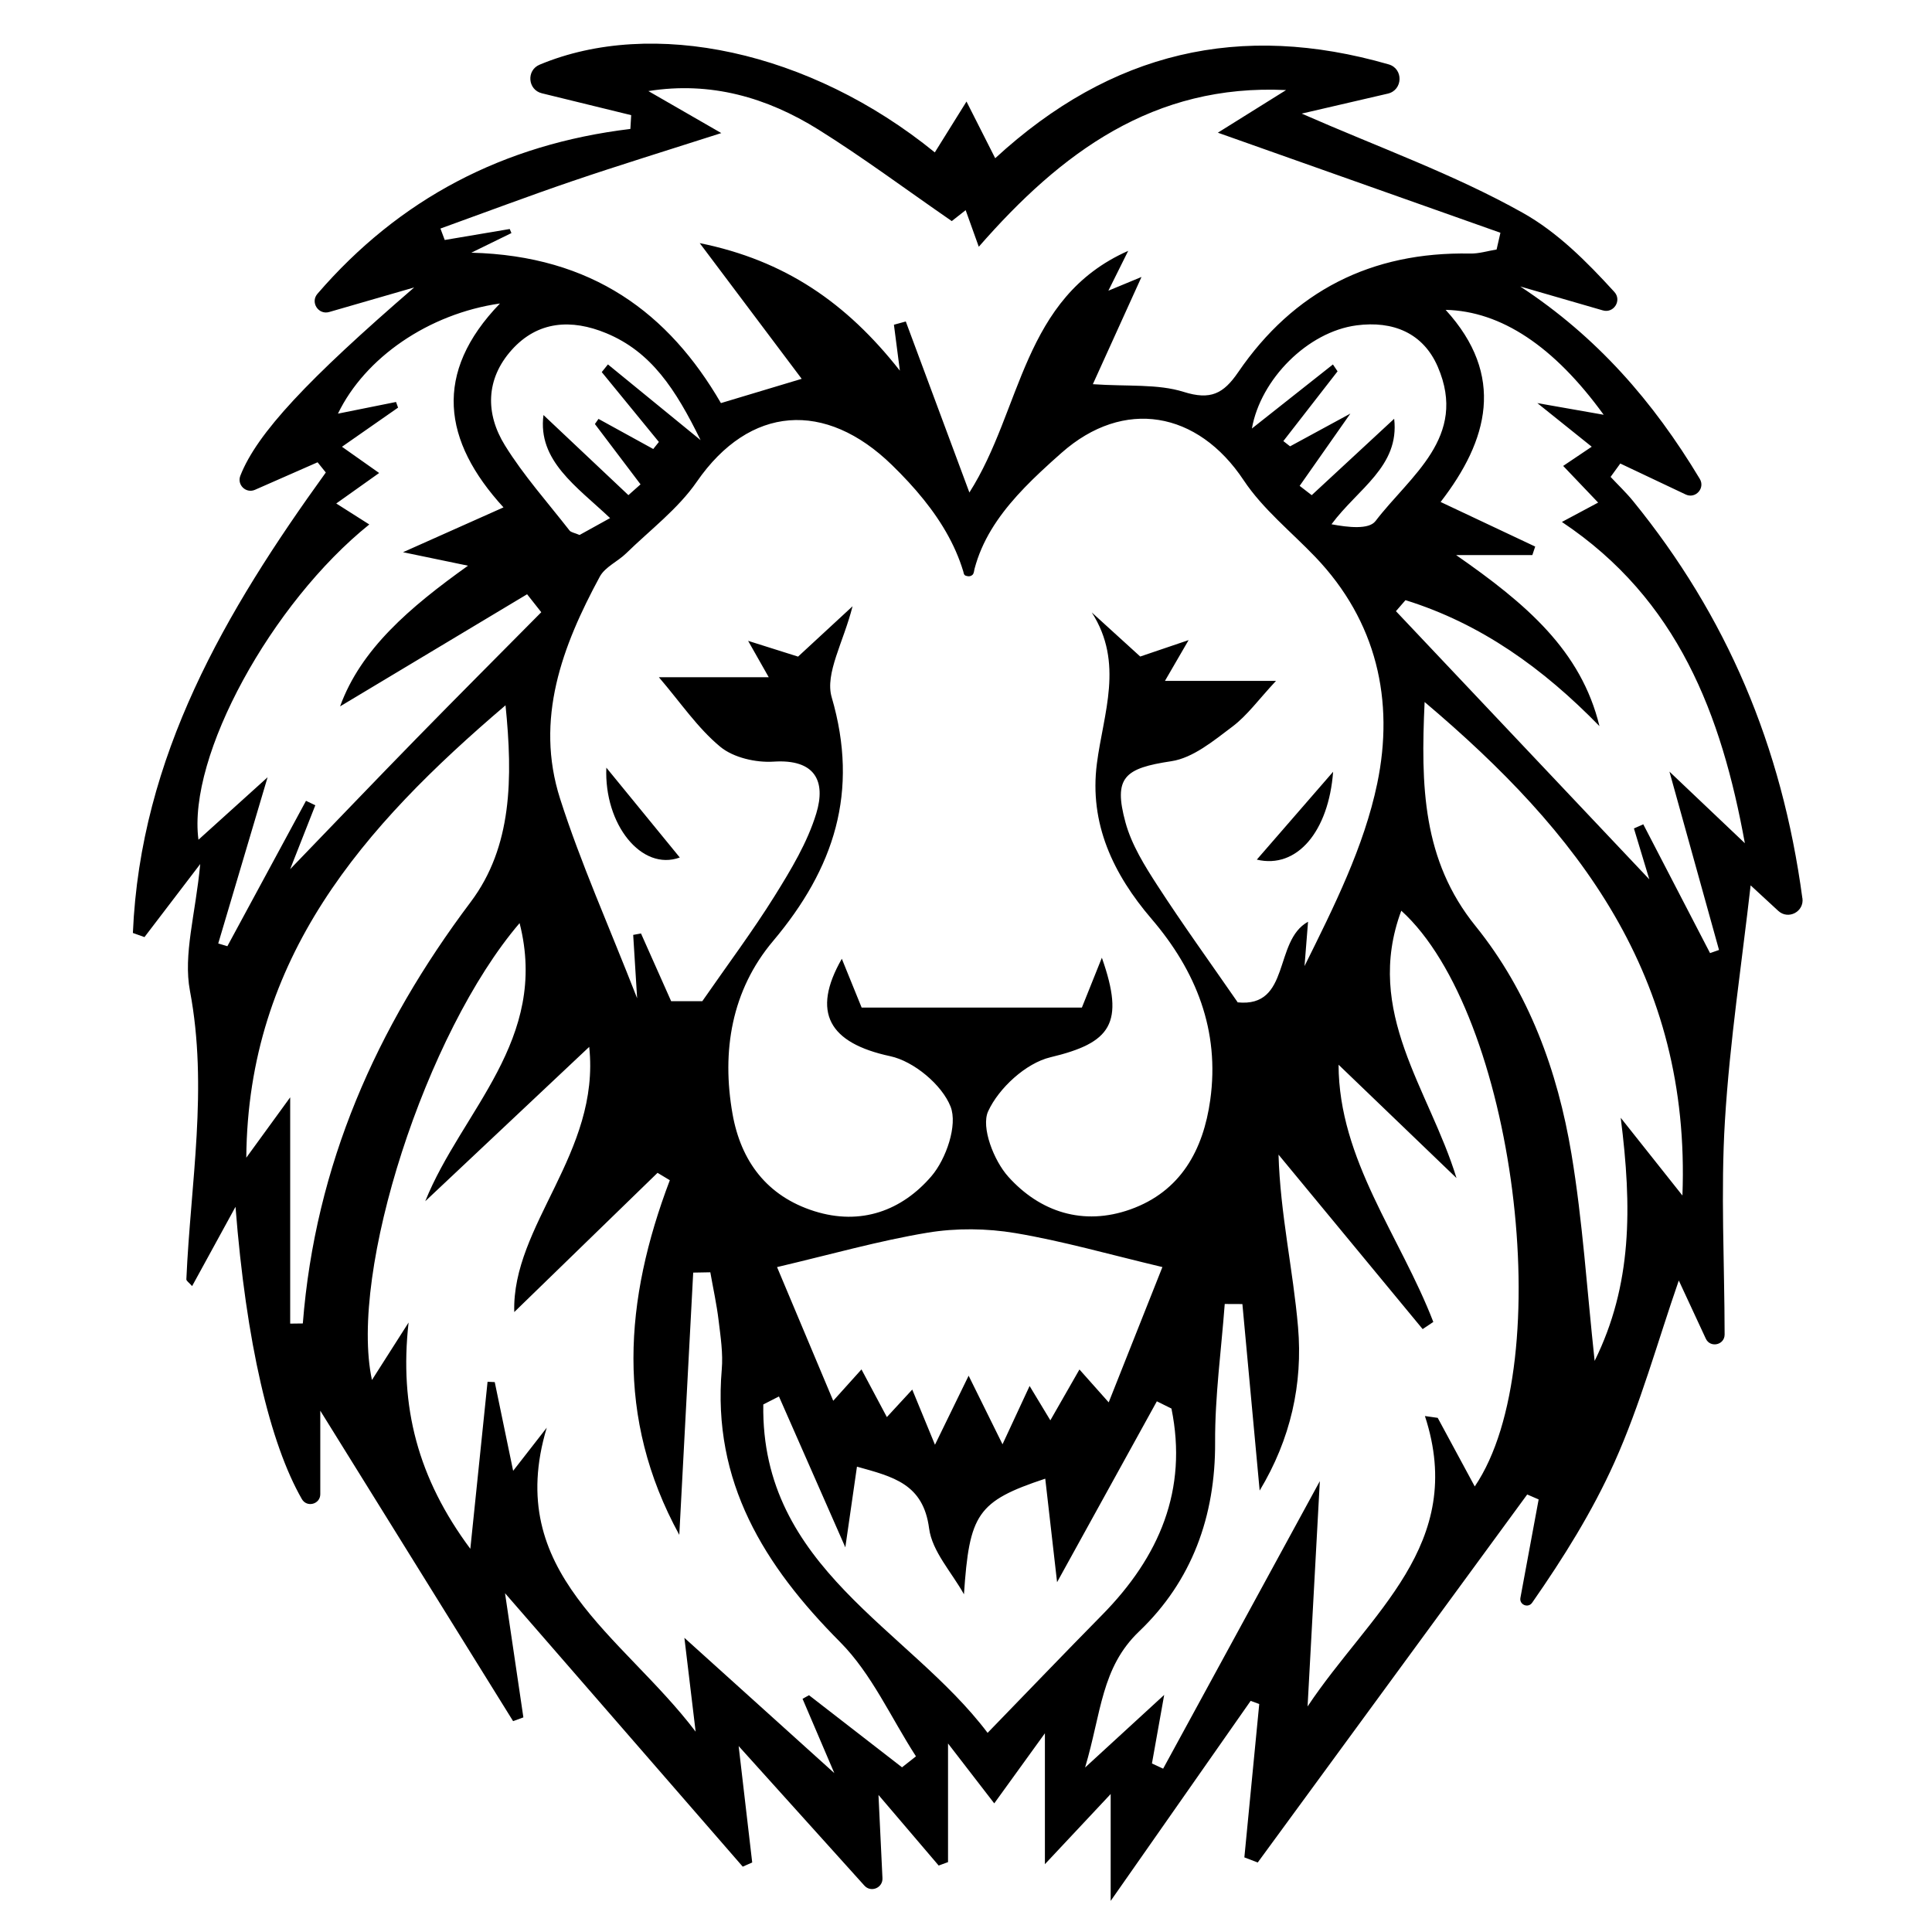 <?xml version="1.0" encoding="UTF-8"?>
<svg id="Layer_2" data-name="Layer 2" xmlns="http://www.w3.org/2000/svg" xmlns:xlink="http://www.w3.org/1999/xlink" viewBox="0 0 500 500">
  <defs>
    <style>
      .cls-1 {
        clip-path: url(#clippath);
      }

      .cls-2 {
        fill: none;
      }
    </style>
    <clipPath id="clippath">
      <rect class="cls-2" width="500" height="500"/>
    </clipPath>
  </defs>
  <g id="Layer_20" data-name="Layer 20">
    <g id="Cytex_AI" data-name="Cytex AI">
      <g class="cls-1">
        <g>
          <path d="M466.45,232.45c-5.31-39.51-19.64-73.07-43.79-102.75-1.8-2.21-3.89-4.19-5.84-6.28,1.41-1.95,1.1-1.51,2.51-3.46,5.52,2.61,11.05,5.23,16.92,8.01,2.55,1.21,5.1-1.63,3.65-4.04-12.06-20.08-26.65-36.79-46.46-49.79,7.13,2.06,14.25,4.12,21.38,6.19,2.83,.82,4.96-2.59,2.98-4.77-7.21-7.91-14.73-15.44-23.67-20.46-17.77-9.98-37.25-16.92-57.25-25.7,7.16-1.66,14.38-3.33,22.29-5.17,3.92-.91,4.09-6.46,.21-7.57-38.38-11.06-71.79-3.34-101.82,24.29-2.59-5.12-4.76-9.41-7.43-14.67-3.13,5.02-5.63,9.04-8.2,13.16C209.51,13.07,168.75,4.57,139.65,16.74c-3.48,1.45-3.08,6.51,.58,7.4,7.7,1.89,15.41,3.77,23.12,5.66-.12,2.02-.09,1.55-.21,3.57-32.89,3.97-59.78,18.08-80.99,42.67-1.89,2.2,.25,5.51,3.04,4.71,7.45-2.15,14.73-4.25,22-6.36-27.47,23.73-40.69,37.74-44.99,48.73-.92,2.36,1.46,4.66,3.79,3.64,5.26-2.31,10.73-4.71,16.2-7.12,1.13,1.39,1,1.24,2.13,2.64-25.93,35.92-47.99,73.43-49.93,119.17,1.53,.55,1.47,.52,3,1.07,4.35-5.7,8.67-11.37,14.43-18.91-1.23,13.03-4.44,23.4-2.66,32.83,4.75,25.14,.16,49.79-.93,74.63-.02,.44,.75,.91,1.49,1.77,3.41-6.23,6.7-12.25,11.23-20.52,2.75,35.14,8.92,61.27,17.17,75.64,1.3,2.27,4.77,1.34,4.77-1.27v-21.6c17.11,27.55,33.51,53.95,49.9,80.34,1.47-.54,1.19-.43,2.66-.97-1.52-10.31-3.05-20.62-4.75-32.14,21.36,24.57,41.44,47.67,61.52,70.77,1.26-.56,1.19-.52,2.45-1.08-1.04-8.95-2.08-17.87-3.51-30.13,11.57,12.84,21.54,23.89,32.54,36.11,1.69,1.88,4.8,.6,4.68-1.93-.33-6.91-.63-13.26-1.03-21.53,6.37,7.47,10.98,12.87,15.58,18.27,1.2-.44,1.22-.45,2.42-.89v-30.7c5.23,6.77,8.41,10.89,11.96,15.5,3.96-5.48,7.56-10.46,13.11-18.14v33.88c5.81-6.2,10.35-11.04,17.02-18.16v27.66c13.08-18.7,24.66-35.24,36.23-51.77,1.18,.44,1.04,.38,2.22,.82-1.28,13.23-2.57,26.46-3.85,39.69,1.83,.7,1.64,.62,3.46,1.32,23.25-31.75,46.49-63.49,69.74-95.24,1.61,.7,1.34,.58,2.96,1.28l-4.72,25.47c-.33,1.78,2,2.75,3.04,1.26,8.11-11.64,15.55-23.55,21.25-36.23,6.76-15.03,11.14-31.12,16.7-47.16,2.18,4.69,4.39,9.45,6.99,15.05,1.15,2.48,4.87,1.66,4.87-1.07v-.04c-.02-18.43-1.04-36.92,.08-55.27,1.26-20.69,4.43-41.26,6.65-60.93,1.66,1.53,4.05,3.73,7.15,6.6,2.59,2.39,6.73,.22,6.26-3.27ZM148.31,46.81c11.86-4.04,23.84-7.71,38.36-12.37-7.87-4.53-13.37-7.7-18.87-10.87,16.1-2.57,30.67,1.65,43.98,9.95,11.53,7.2,22.45,15.35,34.54,23.7-.17,.13,1.42-1.12,3.59-2.83,1.33,3.71,2.42,6.75,3.4,9.47,21.31-24.41,45.26-42.2,79.53-40.55-5.37,3.35-10.74,6.71-17.66,11.03,25.45,9.01,49.29,17.45,73.13,25.9-.33,1.44-.66,2.89-.99,4.33-2.29,.37-4.58,1.1-6.86,1.05-25.55-.5-45.66,9.71-60.02,30.71-3.8,5.55-7.12,7.29-14.11,5.09-6.74-2.11-14.38-1.36-23.5-1.99,4.16-9.16,8.17-18,12.59-27.75-2.72,1.13-4.9,2.03-8.57,3.55,1.75-3.52,2.97-5.98,5.13-10.31-27.5,12.17-27.43,41.06-41.1,62.54-6.41-17.24-11.44-30.75-16.46-44.26-1.02,.28-2.05,.56-3.07,.84,.43,3.29,.85,6.57,1.54,11.89-13.82-17.59-29.77-28.55-51.8-33.01,9.13,12.16,17.36,23.1,26.39,35.12-8.05,2.42-13.8,4.15-20.9,6.28-13.48-23.21-33.24-38.13-64.6-38.92,5.39-2.64,7.88-3.86,10.38-5.08l-.44-1.05c-5.61,.95-11.21,1.89-16.82,2.84l-1.11-2.96c11.44-4.13,22.82-8.42,34.32-12.34Zm171.97,212.54c-7.34-10.61-14.29-20.23-20.73-30.17-3.31-5.11-6.69-10.54-8.27-16.31-3.21-11.74-.22-14.05,11.87-15.87,5.61-.85,10.94-5.3,15.78-8.94,3.87-2.91,6.82-7.06,11.3-11.85h-28.74c2.36-4.07,3.78-6.51,6.12-10.55-5.28,1.79-8.82,2.99-12.52,4.25-4.23-3.85-8.39-7.63-12.54-11.41,8.4,13.1,3,26.09,1.32,39.12-2,15.52,4.22,28.59,14.14,40.18,11.57,13.5,17.7,28.94,15.2,46.87-1.8,12.93-7.63,23.68-20.69,28.33-12.18,4.33-23.38,.66-31.58-8.47-3.75-4.17-7.1-12.81-5.21-16.93,2.76-6.01,9.78-12.47,16.12-13.98,15.63-3.73,19.32-8.68,13.31-25.76-2.18,5.43-3.87,9.66-5.17,12.9h-57c-1.34-3.29-3.29-8.1-5.13-12.63-7.95,13.89-3.3,21.82,12.52,25.21,6.09,1.3,13.4,7.39,15.63,13.06,1.87,4.76-1.14,13.54-4.96,18-7.61,8.87-18.22,12.86-30.3,9.05-12.31-3.89-19.01-12.98-21.17-25.15-2.88-16.26-.25-32.02,10.48-44.75,15.82-18.78,22.34-38.63,15.18-63.1-1.8-6.16,3.07-14.27,5.4-23.55-5.3,4.89-9.37,8.66-14.1,13.03-3.41-1.08-7.3-2.3-12.93-4.08,2.17,3.83,3.5,6.18,5.34,9.42h-28.43c5.6,6.54,10.01,13.13,15.88,17.99,3.41,2.82,9.23,4.15,13.81,3.85,10.79-.7,13.57,5.09,11.04,13.41-2.29,7.52-6.56,14.59-10.77,21.35-5.66,9.08-12.1,17.68-18.72,27.23h-8.07c-2.55-5.72-5.17-11.62-7.8-17.52-.67,.12-1.35,.25-2.02,.37,.28,4.5,.56,8.99,1.02,16.4-7.41-18.97-14.62-35.01-19.94-51.65-6.58-20.56,.54-39.48,10.28-57.47,1.35-2.5,4.64-3.9,6.81-6.02,6.23-6.08,13.44-11.51,18.3-18.55,13.67-19.78,33.27-21.13,50.54-4.27,2.89,2.82,5.67,5.78,8.2,8.94,2.4,2.99,4.59,6.16,6.42,9.54,.89,1.64,1.7,3.33,2.4,5.07,.35,.86,.68,1.74,.97,2.62,.15,.44,.29,.89,.43,1.34,.08,.26,.1,.57,.25,.8,.2,.32,.56,.35,.9,.42,.43,.09,.93-.06,1.24-.36,.39-.39,.38-1.02,.51-1.52,.24-.9,.51-1.79,.81-2.66,.6-1.73,1.34-3.42,2.18-5.05,1.7-3.28,3.84-6.32,6.2-9.15s5.13-5.65,7.91-8.26c1.77-1.67,3.58-3.3,5.41-4.91,16.12-14.27,35.27-10.82,47.15,7.08,4.94,7.44,12.27,13.3,18.54,19.85,15.94,16.66,20.49,37.23,16.02,58.65-3.41,16.34-11.15,31.78-18.81,47.23,.3-3.8,.6-7.59,.91-11.47-9.01,4.94-4.39,22.28-18.24,20.86Zm-19.45,68.56c-4.06,10.23-8.65,21.79-13.9,35.02-3.98-4.48-5.45-6.13-7.57-8.51-2.5,4.38-4.71,8.24-7.53,13.16-1.89-3.12-3.29-5.44-5.37-8.89-2.74,5.91-4.62,9.96-7.01,15.09-3.03-6.14-5.51-11.16-8.77-17.75-3.08,6.33-5.36,11.01-8.71,17.87-2.27-5.51-3.9-9.46-5.88-14.28-2.25,2.43-4.28,4.63-6.57,7.12-2.25-4.22-4.22-7.93-6.57-12.34-1.99,2.21-3.61,4.01-7.31,8.12-5.36-12.75-10.17-24.22-14.54-34.6,14-3.29,26.37-6.82,38.98-8.91,7.38-1.22,15.31-1.13,22.69,.11,12.27,2.06,24.31,5.53,38.05,8.79ZM170.51,114.39c-.48,.6-.97,1.21-1.45,1.81-4.72-2.6-9.45-5.19-14.17-7.79-.31,.44-.62,.89-.93,1.33,3.94,5.21,7.87,10.41,11.81,15.61-1.05,.93-2.09,1.86-3.14,2.79-7.49-7.06-14.98-14.13-21.98-20.73-1.55,11.81,8.57,18.48,17.24,26.67-3.05,1.68-5.64,3.12-7.9,4.37-1.3-.56-2.21-.66-2.6-1.16-5.67-7.28-11.89-14.23-16.72-22.04-5.06-8.17-5.01-17.12,1.74-24.67,6.8-7.6,15.54-8.04,24.44-4.37,11.67,4.82,17.97,14.46,24.46,27.69-9.53-7.78-16.76-13.69-23.98-19.59l-1.6,1.99c4.93,6.03,9.86,12.06,14.79,18.08Zm185.44,20.49c-1.68,2.2-7.02,1.62-11.36,.8,6.81-9.21,17.65-14.95,16.22-27.3-7.11,6.58-14.22,13.18-21.34,19.77l-3.12-2.41c4-5.7,8-11.4,13.12-18.7-6.44,3.49-11.02,5.98-15.6,8.47-.58-.46-1.16-.91-1.74-1.36,4.68-6.02,9.35-12.03,14.03-18.05l-1.2-1.78c-7.1,5.61-14.19,11.23-20.97,16.58,2.26-12.79,14.47-25.05,27.1-26.7,9.42-1.23,17.23,1.97,21.01,10.73,7.87,18.25-7.18,28.2-16.14,39.95ZM58.82,244.87l-2.34-.7c4.3-14.5,8.61-28.99,12.77-43.01-5.49,4.96-11.35,10.25-17.89,16.16-2.88-21.67,18.94-61.28,44.21-81.59-2.63-1.67-5.03-3.19-8.55-5.43,3.52-2.5,6.85-4.87,11.1-7.89-4.26-3-6.55-4.62-9.62-6.79,5.32-3.71,9.92-6.92,14.52-10.13-.18-.49-.35-.97-.53-1.46-4.98,1-9.95,2-15.03,3.02,6.99-14.48,23.43-25.84,41.93-28.51-17.36,17.98-14.81,35.6,.91,52.77-8.53,3.8-15.8,7.05-26,11.6,6.94,1.44,10.94,2.27,16.82,3.49-15.16,10.83-27.74,21.61-33.11,36.41,15.59-9.35,32-19.19,48.4-29.02,1.22,1.55,2.44,3.1,3.67,4.65-10.77,10.88-21.6,21.71-32.3,32.66-10.6,10.84-21.07,21.8-32.69,33.84,2.48-6.31,4.49-11.43,6.51-16.54-.8-.38-1.6-.77-2.41-1.15-6.79,12.54-13.57,25.09-20.35,37.63Zm19.55,97.64c-1.09,.01-2.18,.03-3.27,.04v-58.56c-4.32,5.94-7.84,10.78-11.36,15.62,.42-51.79,30.21-85.63,67.09-117.08,1.9,18.84,1.75,36.59-9.02,50.91-24.45,32.51-40.22,68.11-43.44,109.07Zm155.06,114.86c-8.02-6.22-16.04-12.43-24.06-18.65-.56,.31-1.11,.62-1.67,.93,2.73,6.38,5.45,12.75,8.22,19.23-13.05-11.78-25.76-23.24-38.8-35.01,.82,6.86,1.69,14.08,2.91,24.28-19.03-25.09-49.85-41.01-38.53-78.67-2.54,3.27-5.09,6.54-8.7,11.17-1.75-8.42-3.25-15.69-4.76-22.96-.62-.03-1.24-.06-1.86-.09-1.43,13.84-2.85,27.67-4.46,43.23-13.56-18.23-18.42-36.77-15.98-58.56-3.06,4.79-6.12,9.59-9.48,14.87-6.01-27.96,13.91-89.83,38.21-118.24,7.7,30.23-14.98,48.54-24.42,71.98,13.59-12.8,27.19-25.59,42.44-39.95,2.92,27.45-20.07,46.14-19.4,68.63,11.46-11.13,24.27-23.58,37.08-36.03,1.06,.64,2.12,1.27,3.18,1.91-11.74,30.92-14.18,61.44,2.45,91.78,1.22-23,2.41-45.44,3.6-67.87,1.48-.03,2.96-.06,4.43-.08,.73,4.16,1.65,8.3,2.15,12.49,.51,4.2,1.17,8.5,.81,12.67-2.49,29.09,10.95,50.75,30.64,70.54,8.18,8.23,13.17,19.62,19.62,29.57-1.21,.95-2.42,1.9-3.63,2.86Zm22.15-8.92c-20.35-26.98-58.72-42.63-58.04-84.98,1.35-.69,2.7-1.38,4.05-2.07,5.43,12.33,10.85,24.66,17.18,39.05,1.15-7.97,2.02-14.05,3.01-20.88,9.41,2.62,17.16,4.45,18.67,15.98,.78,5.97,5.87,11.38,9.02,17.05,1.41-20.75,3.37-24.06,21.04-29.92,.96,8.39,1.86,16.25,3.06,26.79,9.04-16.39,17.43-31.6,25.82-46.81l3.78,1.87c4.28,21.02-3.11,38.36-17.96,53.43-9.66,9.81-19.19,19.75-29.63,30.51Zm126.09-63.75c-3.28-6.07-6.43-11.92-9.59-17.76-1.1-.15-2.21-.31-3.31-.47,10.9,33.36-14.28,50.96-30.37,75.16,1.13-20.77,2.14-39.4,3.17-58.31-13.78,25.28-27.17,49.84-40.55,74.41-.97-.45-1.93-.89-2.9-1.34,.89-5,1.79-9.99,3.17-17.75-7.4,6.79-12.68,11.64-20.47,18.79,4.23-14.17,4.15-25.84,14-35.24,13.62-13,19.75-29.76,19.65-48.96-.06-11.91,1.6-23.84,2.49-35.76,1.52,0,3.04,.02,4.57,.02,1.46,15.76,2.92,31.52,4.47,48.27,8.02-13.32,11.2-27.59,9.93-42.32-1.27-14.76-4.61-29.33-5.05-44.62l37.3,45.15c.92-.62,1.84-1.24,2.76-1.85-8.56-22.19-24.46-41.95-24.52-66.57,10.3,9.9,20.41,19.62,30.52,29.33-7.04-23-24.05-42.9-14.29-69.19,29.33,26.53,40.9,116.77,19.01,149.01Zm53.75-75.29c-5.78-7.28-9.92-12.5-15.98-20.13,2.96,23.29,2.95,43.28-6.75,62.92-2-18.48-3.1-36.21-6.01-53.63-3.58-21.43-11.01-41.81-24.82-58.92-13.76-17.03-14.17-36.34-13.17-57.97,39.77,33.61,68.89,70.87,66.72,127.73Zm-3.37-109.72c4.42,15.9,8.62,31.03,12.83,46.16-.77,.27-1.55,.54-2.32,.81l-17.28-33.33c-.81,.36-1.62,.71-2.42,1.07,1.45,4.81,2.9,9.62,3.98,13.17-21.52-22.77-43.54-46.09-65.57-69.4,.82-.95,1.65-1.9,2.47-2.85,19.55,6.08,35.66,17.68,50.2,32.6-4.75-19.57-18.94-31.64-37.1-44.27h19.73c.25-.73,.49-1.47,.74-2.2-7.72-3.64-15.44-7.28-24.48-11.54,12.34-15.96,16.86-32.69,1.3-49.72,14.32,.32,28.06,9.42,40.9,27.15-5.38-.95-9.87-1.74-17.17-3.02,5.97,4.79,9.71,7.79,14.08,11.29-2.52,1.69-4.63,3.11-7.39,4.97,2.9,3.04,5.71,5.99,9.05,9.49-3.04,1.62-5.85,3.12-9.38,5.01,30.06,20.05,41.3,49.92,47.35,83.14-6.31-5.99-12.61-11.97-19.51-18.52Z"/>
          <path d="M156.92,198.67c6.02,7.36,12.6,15.41,19.01,23.25-9.87,3.62-19.62-8.55-19.01-23.25Z"/>
          <path d="M345.01,199.73c-1.15,15.39-9.32,25.22-19.75,22.74,6.63-7.63,13.31-15.33,19.75-22.74Z"/>
        </g>
      </g>
    </g>
  </g>
</svg>